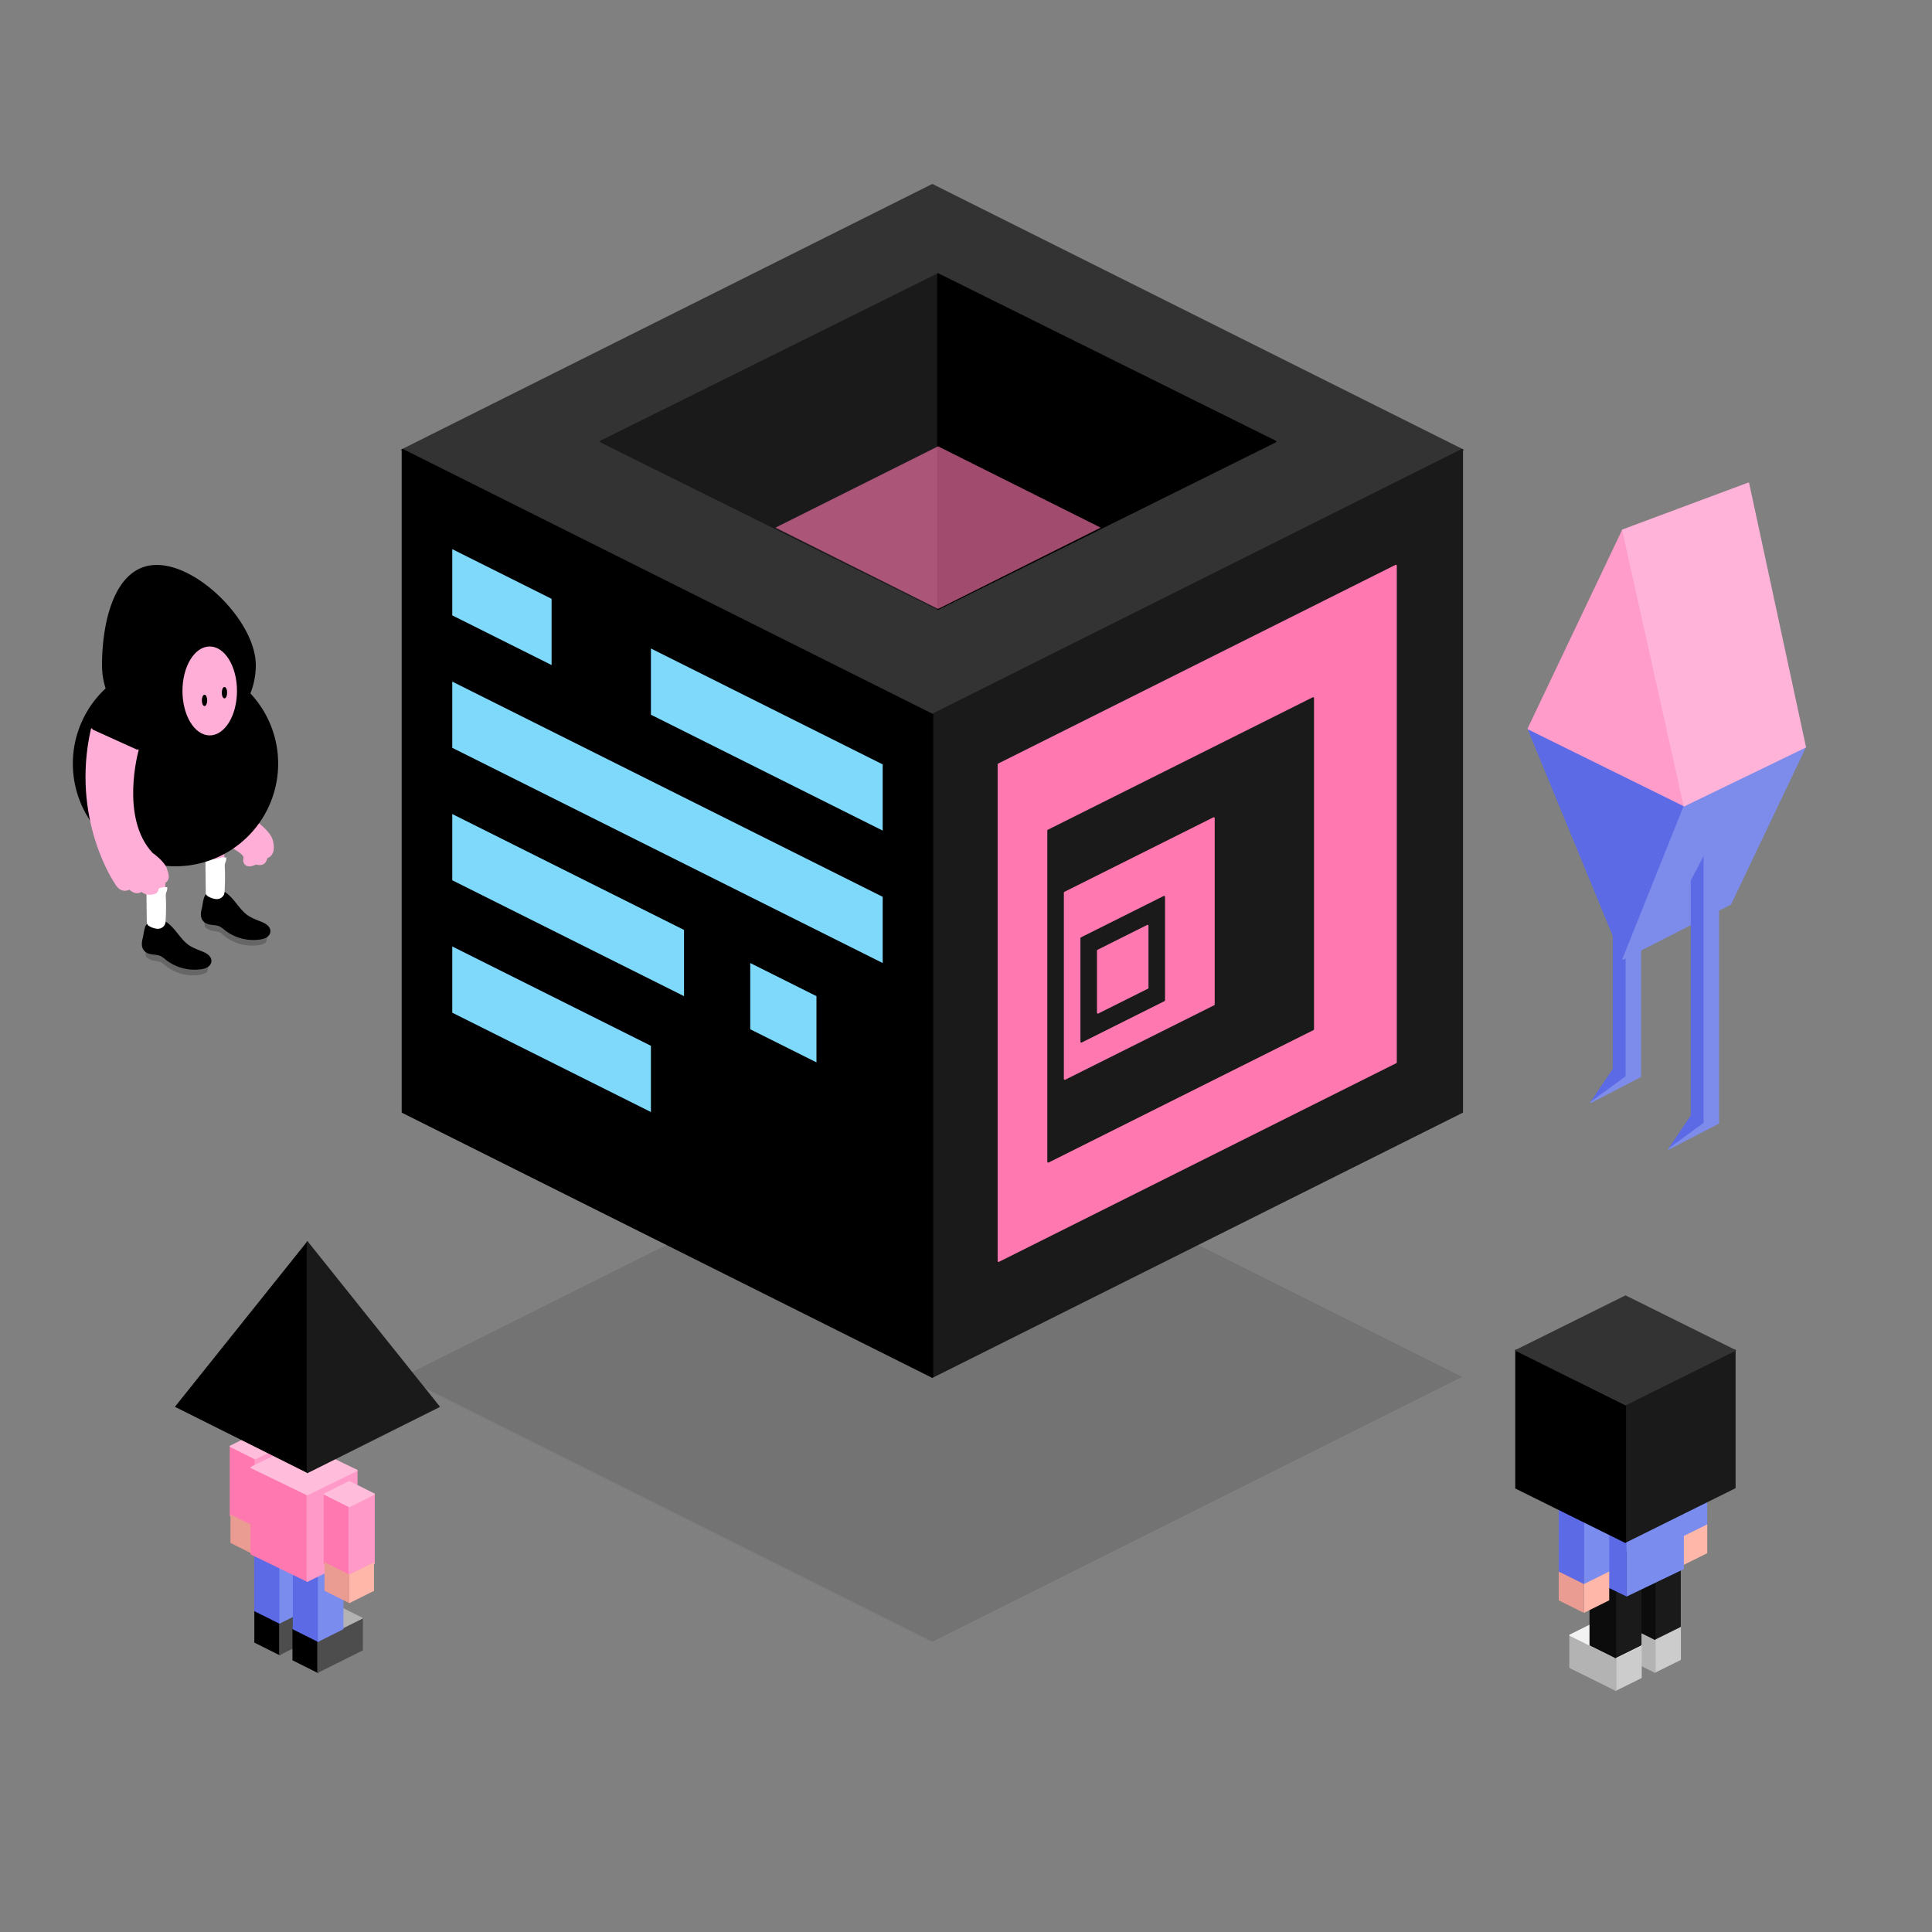 <svg xmlns="http://www.w3.org/2000/svg" viewBox="0 0 1271.3 1271.3"><rect x="0" y="0" width="1271.3" height="1271.3" fill="#808080" stroke="none"/><defs><style>.cls-1{fill:none;}.cls-2,.cls-25{fill:#333;stroke:#333;}.cls-12,.cls-2,.cls-25,.cls-29,.cls-30,.cls-33,.cls-35{stroke-miterlimit:10;}.cls-2,.cls-4,.cls-5,.cls-6{stroke-width:1.21px;}.cls-3{opacity:0.1;}.cls-20,.cls-36,.cls-4{fill:#1a1a1a;stroke:#1a1a1a;}.cls-11,.cls-13,.cls-15,.cls-17,.cls-18,.cls-20,.cls-21,.cls-22,.cls-26,.cls-27,.cls-28,.cls-32,.cls-36,.cls-37,.cls-38,.cls-39,.cls-4,.cls-40,.cls-5,.cls-6,.cls-9{stroke-linecap:round;stroke-linejoin:round;}.cls-26,.cls-5,.cls-7{fill:#ff78af;}.cls-26,.cls-5{stroke:#ff78af;}.cls-11,.cls-13,.cls-15,.cls-29,.cls-6{stroke:#000;}.cls-7{opacity:0.63;}.cls-8{fill:#7ed9fb;}.cls-9{fill:#ffaed7;stroke:#ffaed7;}.cls-10{fill:#666;}.cls-11{stroke-width:3px;}.cls-12,.cls-15{fill:#fff;}.cls-12{stroke:#fff;stroke-width:2px;}.cls-14,.cls-33{fill:#7b8cef;}.cls-16{fill:#ffb7a9;}.cls-17{fill:#ccc;stroke:#ccc;}.cls-18,.cls-35{fill:#b3b3b3;stroke:#b3b3b3;}.cls-19,.cls-22{fill:#f2f2f2;}.cls-21{fill:#0c0c0c;stroke:#0c0c0c;}.cls-22{stroke:#f2f2f2;}.cls-23,.cls-32,.cls-37{fill:#5c6ae6;}.cls-24{fill:#ea9c92;}.cls-26,.cls-27,.cls-28,.cls-32{stroke-width:0.98px;}.cls-27{fill:#ff99c7;stroke:#ff99c7;}.cls-28{fill:#ffbddb;stroke:#ffbddb;}.cls-29{stroke-width:0.54px;}.cls-30{fill:#4d4d4d;stroke:#4d4d4d;}.cls-30,.cls-33,.cls-35{stroke-width:0.54px;}.cls-31{fill:#f7f7f7;}.cls-32,.cls-37{stroke:#5c6ae6;}.cls-33{stroke:#7b8cef;}.cls-34{fill:#ffdb76;}.cls-36{stroke-width:0.87px;}.cls-37,.cls-38,.cls-39,.cls-40{stroke-width:0.78px;}.cls-38{fill:#7d8cea;stroke:#7d8cea;}.cls-39{fill:#ff9cc9;stroke:#ff9cc9;}.cls-40{fill:#ffb3d9;stroke:#ffb3d9;}</style></defs><title>image_clients</title><g id="Calque_2" data-name="Calque 2"><g id="Calque_1-2" data-name="Calque 1"><rect class="cls-1" width="1271.3" height="1271.3"/><polygon class="cls-2" points="264.92 296 613.5 470.29 962.09 296 613.5 121.7 264.92 296"/><polygon class="cls-3" points="264.92 906.03 613.5 1080.33 962.09 906.03 613.5 731.74 264.92 906.03"/><polygon class="cls-4" points="962.09 296 962.09 731.74 613.5 906.03 613.5 470.29 962.09 296"/><polygon class="cls-5" points="918.52 372.25 918.52 699.06 657.08 829.78 657.08 502.98 918.52 372.25"/><polygon class="cls-4" points="864.05 459.4 864.05 677.27 689.76 764.42 689.76 546.55 864.05 459.4"/><polygon class="cls-5" points="798.69 538.38 798.69 660.93 700.65 709.95 700.65 587.4 798.69 538.38"/><polygon class="cls-4" points="766.01 590.12 766.01 658.21 711.55 685.44 711.55 617.36 766.01 590.12"/><polygon class="cls-5" points="755.12 609.18 755.12 650.04 722.44 666.38 722.44 625.53 755.12 609.18"/><polygon class="cls-6" points="613.5 470.29 613.5 906.03 264.92 731.74 264.92 296 613.5 470.29"/><polygon class="cls-4" points="617.27 180.42 617.27 400.7 395.31 290.55 617.27 180.42"/><polygon class="cls-6" points="617.27 180.42 617.27 400.7 839.24 290.55 617.27 180.42"/><polygon class="cls-7" points="510.27 347.2 617.27 400.7 724.27 347.2 617.27 293.7 510.27 347.2"/><polygon class="cls-8" points="428.32 426.72 428.32 470.29 580.83 546.55 580.83 502.98 428.32 426.72"/><polygon class="cls-8" points="297.6 361.36 297.6 404.93 362.96 437.61 362.96 394.04 297.6 361.36"/><polygon class="cls-8" points="297.6 448.51 297.6 492.08 580.83 633.7 580.83 590.12 297.6 448.51"/><polygon class="cls-8" points="297.6 535.65 297.6 579.23 450.1 655.48 450.1 611.91 297.6 535.65"/><polygon class="cls-8" points="493.68 633.7 493.68 677.27 537.25 699.06 537.25 655.48 493.68 633.7"/><polygon class="cls-8" points="297.6 622.8 297.6 666.38 428.32 731.74 428.32 688.16 297.6 622.8"/><path class="cls-9" d="M154,531.27s22.35,12.34,24.92,21.42c0,0,3.26,9.55-3.5,11.64,0,0-.46,6.06-7,4,0,0-6.52,3.73-7.92-1.63l.23-3s-.69-3-12.57-8.61C148.14,555,145.11,535.23,154,531.27Z"/><path class="cls-9" d="M169.74,545.43c.31,1.84,1.86,3.17,3.2,4.48s2.64,3.05,2.22,4.88a3.77,3.77,0,0,1-3.89,2.62,4.64,4.64,0,0,1-3.24-1.63c-1-1.15-1.33-2.72-2.35-3.83a12.23,12.23,0,0,0-3.29-2.05,4.4,4.4,0,0,1-2.49-2.82"/><path class="cls-9" d="M177.56,562.09a4.4,4.4,0,0,1-7.15-4.47"/><path class="cls-9" d="M171.88,567.32a5.28,5.28,0,0,1-5.12-2.49,8.74,8.74,0,0,1-1.07-5.81c.17-1.32.92-2.9,2.24-2.81"/><rect class="cls-9" x="98.06" y="529.39" width="10.23" height="90.63" rx="2.37" ry="2.37" transform="translate(206.36 1149.41) rotate(-180)"/><path class="cls-10" d="M137.21,635.15a25.79,25.79,0,0,1-.79,4.15,3.07,3.07,0,0,1-1.24,1,14.27,14.27,0,0,1-4.81,1.31,29.13,29.13,0,0,1-22-6.61,11.77,11.77,0,0,0-2.8-2,16.77,16.77,0,0,0-4-.79,12.32,12.32,0,0,1-4.29-1.64,2.81,2.81,0,0,1-1-.85,3.17,3.17,0,0,1-.35-1.13,29.46,29.46,0,0,1-.37-5.05,10.81,10.81,0,0,0,8,4.49,8.35,8.35,0,0,1,2.55.33,6.46,6.46,0,0,1,1.68,1.18,34.78,34.78,0,0,0,15.47,7.58,18.25,18.25,0,0,0,7.32.25c2.57-.53,5.19-3.21,6.33-6.65A10.39,10.39,0,0,1,137.21,635.15Z"/><path class="cls-11" d="M101.82,610c1.32.74,3.15,1.13,4.2,0,.68-.72,1-2,2-2.09a2,2,0,0,1,1.28.53c5.32,4,8.3,10.48,13.66,14.39,3,2.2,6.64,3.44,10.11,4.87,2.25.93,4.87,2.62,4.52,5-.32,2.15-2.82,3.17-5,3.52a29,29,0,0,1-22.44-5.75,18.58,18.58,0,0,0-4.18-2.89c-3.37-1.39-8-.31-10.18-3.23-1.48-2-.92-4.77-.3-7.16.5-1.92.8-6.4,2.08-7.87C99,607.68,100,608.88,101.82,610Z"/><path class="cls-12" d="M98.47,584.86a.89.89,0,0,0-.72-.21c-.32.11-.38.54-.37.88q.06,10.43.21,20.86a2.8,2.8,0,0,0,.29,1.46,2.58,2.58,0,0,0,1.12.85,10.61,10.61,0,0,0,4.64,1.46,4.19,4.19,0,0,0,4-2.31,6.28,6.28,0,0,0,.34-2.07,144.36,144.36,0,0,0,.17-15,9.27,9.27,0,0,1,.32-3.93,4.7,4.7,0,0,0,.58-2.1C105.24,584.58,102.6,587.5,98.47,584.86Z"/><rect class="cls-9" x="136.87" y="509.85" width="10.23" height="90.63" rx="2.37" ry="2.37" transform="translate(283.98 1110.33) rotate(180)"/><path class="cls-10" d="M176,615.61a24.73,24.73,0,0,1-.78,4.15,3.07,3.07,0,0,1-1.24,1,14.27,14.27,0,0,1-4.81,1.31,29.11,29.11,0,0,1-22-6.61,12,12,0,0,0-2.8-2,16.77,16.77,0,0,0-4-.79A12.32,12.32,0,0,1,136.1,611a2.71,2.71,0,0,1-1-.85,3,3,0,0,1-.35-1.13,29.46,29.46,0,0,1-.37-5,10.81,10.81,0,0,0,8,4.49,8.35,8.35,0,0,1,2.55.33,6.46,6.46,0,0,1,1.68,1.18,34.8,34.8,0,0,0,15.46,7.58,18.26,18.26,0,0,0,7.32.25c2.58-.53,5.2-3.21,6.34-6.65A10.24,10.24,0,0,1,176,615.61Z"/><path class="cls-11" d="M140.63,590.43c1.31.74,3.15,1.13,4.2,0,.68-.72,1-2,2-2.08a1.94,1.94,0,0,1,1.28.52c5.31,4,8.3,10.48,13.66,14.39,3,2.21,6.64,3.44,10.11,4.87,2.25.93,4.87,2.62,4.51,5-.31,2.15-2.81,3.17-5,3.52A29,29,0,0,1,149,611a18.58,18.58,0,0,0-4.18-2.89c-3.37-1.39-8-.31-10.18-3.23-1.48-2-.93-4.76-.3-7.16.5-1.92.8-6.4,2.07-7.87C137.83,588.14,138.81,589.34,140.63,590.43Z"/><path class="cls-12" d="M137.28,565.32a.89.89,0,0,0-.72-.21c-.32.11-.38.54-.38.88q.07,10.43.22,20.86a2.06,2.06,0,0,0,1.41,2.32,10.73,10.73,0,0,0,4.64,1.45,4.19,4.19,0,0,0,4-2.31,6,6,0,0,0,.33-2.07,147.15,147.15,0,0,0,.18-15,9.43,9.43,0,0,1,.31-3.93,4.72,4.72,0,0,0,.59-2.1C144.05,565,141.41,568,137.28,565.32Z"/><path class="cls-13" d="M70.08,453.15a49.89,49.89,0,0,1-2.45-15.49c0-27.67,7.91-65.41,35.58-65.41s64.61,37.74,64.61,65.41a49.93,49.93,0,0,1-3.64,18.74,67.05,67.05,0,1,1-94.1-3.25Z"/><ellipse class="cls-9" cx="138" cy="454.65" rx="17.44" ry="28.75"/><path class="cls-9" d="M90.74,493.56s-12.66,44.71,9.42,68.14c0,0,8.62,5.93,9.43,11,0,0,3.23,6.47-2.15,8.35h-3.77s1.61,5.93-2.16,6.73c0,0-4.85,1.89-8.35-1.61,0,0-3.12,3.23-8-1.35,0,0-5.18,3.5-9.22-3.77,0,0-29.08-42-15.62-101.27"/><ellipse cx="134.58" cy="460.88" rx="1.76" ry="3.75"/><ellipse cx="147.7" cy="455.8" rx="1.76" ry="3.75"/><g id="_Groupe_" data-name="&lt;Groupe&gt;"><g id="_Groupe_2" data-name="&lt;Groupe&gt;"><g id="_Groupe_3" data-name="&lt;Groupe&gt;"><g id="_Groupe_4" data-name="&lt;Groupe&gt;"><g id="_Groupe_5" data-name="&lt;Groupe&gt;"><g id="_Groupe_6" data-name="&lt;Groupe&gt;"><polygon id="_Tracé_" data-name="&lt;Tracé&gt;" class="cls-14" points="1106.8 1012.23 1106.8 965.91 1123.39 957.7 1123.39 1004 1106.8 1012.23"/></g><g id="_Groupe_7" data-name="&lt;Groupe&gt;"><polygon id="_Tracé_2" data-name="&lt;Tracé&gt;" class="cls-15" points="1090.17 957.73 1090.17 1004.05 1106.76 1012.26 1106.76 965.96 1090.17 957.73"/></g></g></g><g id="_Groupe_8" data-name="&lt;Groupe&gt;"><g id="_Groupe_9" data-name="&lt;Groupe&gt;"><g id="_Groupe_10" data-name="&lt;Groupe&gt;"><polygon id="_Tracé_3" data-name="&lt;Tracé&gt;" class="cls-16" points="1106.8 1030.27 1106.8 1011.29 1123.39 1003.08 1123.39 1022.04 1106.8 1030.27"/></g><g id="_Groupe_11" data-name="&lt;Groupe&gt;"><polygon id="_Tracé_4" data-name="&lt;Tracé&gt;" class="cls-15" points="1090.17 1003.12 1090.17 1022.09 1106.76 1030.31 1106.76 1011.34 1090.17 1003.12"/></g></g></g><g id="_Groupe_12" data-name="&lt;Groupe&gt;"><g id="_Groupe_13" data-name="&lt;Groupe&gt;"><g id="_Groupe_14" data-name="&lt;Groupe&gt;"><polygon id="_Tracé_5" data-name="&lt;Tracé&gt;" class="cls-15" points="1090.22 957.74 1106.8 965.96 1123.37 957.74 1106.8 949.51 1090.22 957.74"/></g></g></g></g><g id="_Groupe_15" data-name="&lt;Groupe&gt;"><g id="_Groupe_16" data-name="&lt;Groupe&gt;"><g id="_Groupe_17" data-name="&lt;Groupe&gt;"><g id="_Groupe_18" data-name="&lt;Groupe&gt;"><g id="_Groupe_19" data-name="&lt;Groupe&gt;"><polygon id="_Tracé_6" data-name="&lt;Tracé&gt;" class="cls-17" points="1088.99 1100.16 1088.99 1078.93 1105.58 1070.72 1105.58 1091.93 1088.99 1100.16"/></g><g id="_Groupe_20" data-name="&lt;Groupe&gt;"><polygon id="_Tracé_7" data-name="&lt;Tracé&gt;" class="cls-18" points="1058.91 1064.08 1058.91 1085.31 1088.95 1100.2 1088.95 1078.98 1058.91 1064.08"/></g></g></g><g id="_Groupe_21" data-name="&lt;Groupe&gt;"><g id="_Groupe_22" data-name="&lt;Groupe&gt;"><g id="_Groupe_23" data-name="&lt;Groupe&gt;"><polygon id="_Tracé_8" data-name="&lt;Tracé&gt;" class="cls-19" points="1058.95 1063.53 1088.97 1078.43 1105.54 1070.2 1075.52 1055.3 1058.95 1063.53"/></g></g></g></g><g id="_Groupe_24" data-name="&lt;Groupe&gt;"><g id="_Groupe_25" data-name="&lt;Groupe&gt;"><g id="_Groupe_26" data-name="&lt;Groupe&gt;"><g id="_Groupe_27" data-name="&lt;Groupe&gt;"><polygon id="_Tracé_9" data-name="&lt;Tracé&gt;" class="cls-20" points="1088.9 1078.47 1088.9 1012.7 1105.49 1004.49 1105.49 1070.24 1088.9 1078.47"/></g><g id="_Groupe_28" data-name="&lt;Groupe&gt;"><polygon id="_Tracé_10" data-name="&lt;Tracé&gt;" class="cls-21" points="1072.28 1004.53 1072.28 1070.29 1088.87 1078.51 1088.87 1012.75 1072.28 1004.53"/></g></g></g><g id="_Groupe_29" data-name="&lt;Groupe&gt;"><g id="_Groupe_30" data-name="&lt;Groupe&gt;"><g id="_Groupe_31" data-name="&lt;Groupe&gt;"><polygon id="_Tracé_11" data-name="&lt;Tracé&gt;" class="cls-15" points="1072.33 1004.53 1088.9 1012.75 1105.47 1004.53 1088.9 996.31 1072.33 1004.53"/></g></g></g></g></g><g id="_Groupe_32" data-name="&lt;Groupe&gt;"><g id="_Groupe_33" data-name="&lt;Groupe&gt;"><g id="_Groupe_34" data-name="&lt;Groupe&gt;"><g id="_Groupe_35" data-name="&lt;Groupe&gt;"><g id="_Groupe_36" data-name="&lt;Groupe&gt;"><polygon id="_Tracé_12" data-name="&lt;Tracé&gt;" class="cls-17" points="1063.21 1112.07 1063.21 1090.84 1079.8 1082.63 1079.8 1103.84 1063.21 1112.07"/></g><g id="_Groupe_37" data-name="&lt;Groupe&gt;"><polygon id="_Tracé_13" data-name="&lt;Tracé&gt;" class="cls-18" points="1033.14 1075.99 1033.14 1097.21 1063.18 1112.11 1063.18 1090.89 1033.14 1075.99"/></g></g></g><g id="_Groupe_38" data-name="&lt;Groupe&gt;"><g id="_Groupe_39" data-name="&lt;Groupe&gt;"><g id="_Groupe_40" data-name="&lt;Groupe&gt;"><polygon id="_Tracé_14" data-name="&lt;Tracé&gt;" class="cls-22" points="1033.19 1075.99 1063.21 1090.89 1079.78 1082.67 1049.76 1067.77 1033.19 1075.99"/></g></g></g></g><g id="_Groupe_41" data-name="&lt;Groupe&gt;"><g id="_Groupe_42" data-name="&lt;Groupe&gt;"><g id="_Groupe_43" data-name="&lt;Groupe&gt;"><g id="_Groupe_44" data-name="&lt;Groupe&gt;"><polygon id="_Tracé_15" data-name="&lt;Tracé&gt;" class="cls-20" points="1063.05 1090.59 1063.05 1024.83 1079.64 1016.61 1079.64 1082.37 1063.05 1090.59"/></g><g id="_Groupe_45" data-name="&lt;Groupe&gt;"><polygon id="_Tracé_16" data-name="&lt;Tracé&gt;" class="cls-21" points="1046.43 1016.65 1046.43 1082.41 1063.02 1090.63 1063.02 1024.88 1046.43 1016.65"/></g></g></g><g id="_Groupe_46" data-name="&lt;Groupe&gt;"><g id="_Groupe_47" data-name="&lt;Groupe&gt;"><g id="_Groupe_48" data-name="&lt;Groupe&gt;"><polygon id="_Tracé_17" data-name="&lt;Tracé&gt;" class="cls-15" points="1046.48 1016.65 1063.05 1024.88 1079.62 1016.65 1063.05 1008.43 1046.48 1016.65"/></g></g></g></g></g><g id="_Groupe_49" data-name="&lt;Groupe&gt;"><g id="_Groupe_50" data-name="&lt;Groupe&gt;"><g id="_Groupe_51" data-name="&lt;Groupe&gt;"><g id="_Groupe_52" data-name="&lt;Groupe&gt;"><polygon id="_Tracé_18" data-name="&lt;Tracé&gt;" class="cls-14" points="1070.44 1050.53 1070.44 992.97 1108.02 974.92 1108.02 1032.47 1070.44 1050.53"/></g><g id="_Groupe_53" data-name="&lt;Groupe&gt;"><polygon id="_Tracé_19" data-name="&lt;Tracé&gt;" class="cls-23" points="1037.21 976.93 1037.21 1034.49 1070.4 1050.57 1070.4 993.02 1037.21 976.93"/></g></g></g><g id="_Groupe_54" data-name="&lt;Groupe&gt;"><g id="_Groupe_55" data-name="&lt;Groupe&gt;"><g id="_Groupe_56" data-name="&lt;Groupe&gt;"><polygon id="_Tracé_20" data-name="&lt;Tracé&gt;" class="cls-15" points="1037.26 976.94 1070.44 993.02 1108 974.97 1074.83 958.88 1037.26 976.94"/></g></g></g></g><g id="_Groupe_57" data-name="&lt;Groupe&gt;"><g id="_Groupe_58" data-name="&lt;Groupe&gt;"><g id="_Groupe_59" data-name="&lt;Groupe&gt;"><g id="_Groupe_60" data-name="&lt;Groupe&gt;"><polygon id="_Tracé_21" data-name="&lt;Tracé&gt;" class="cls-14" points="1042.32 1043.24 1042.32 996.92 1058.9 988.7 1058.9 1035.01 1042.32 1043.24"/></g><g id="_Groupe_61" data-name="&lt;Groupe&gt;"><polygon id="_Tracé_22" data-name="&lt;Tracé&gt;" class="cls-23" points="1025.69 988.74 1025.69 1035.06 1042.28 1043.27 1042.28 996.97 1025.69 988.74"/></g></g></g><g id="_Groupe_62" data-name="&lt;Groupe&gt;"><g id="_Groupe_63" data-name="&lt;Groupe&gt;"><g id="_Groupe_64" data-name="&lt;Groupe&gt;"><polygon id="_Tracé_23" data-name="&lt;Tracé&gt;" class="cls-16" points="1042.32 1061.28 1042.32 1042.3 1058.9 1034.09 1058.9 1053.05 1042.32 1061.28"/></g><g id="_Groupe_65" data-name="&lt;Groupe&gt;"><polygon id="_Tracé_24" data-name="&lt;Tracé&gt;" class="cls-24" points="1025.69 1034.12 1025.69 1053.1 1042.28 1061.31 1042.28 1042.35 1025.69 1034.12"/></g></g></g><g id="_Groupe_66" data-name="&lt;Groupe&gt;"><g id="_Groupe_67" data-name="&lt;Groupe&gt;"><g id="_Groupe_68" data-name="&lt;Groupe&gt;"><polygon id="_Tracé_25" data-name="&lt;Tracé&gt;" class="cls-15" points="1025.74 988.75 1042.32 996.97 1058.88 988.75 1042.31 980.52 1025.74 988.75"/></g></g></g></g><g id="_Groupe_69" data-name="&lt;Groupe&gt;"><g id="_Groupe_70" data-name="&lt;Groupe&gt;"><g id="_Groupe_71" data-name="&lt;Groupe&gt;"><g id="_Groupe_72" data-name="&lt;Groupe&gt;"><polygon id="_Tracé_26" data-name="&lt;Tracé&gt;" class="cls-20" points="1069.65 1014.61 1069.65 924.03 1141.57 888.41 1141.57 978.94 1069.65 1014.61"/></g><g id="_Groupe_73" data-name="&lt;Groupe&gt;"><polygon id="_Tracé_27" data-name="&lt;Tracé&gt;" class="cls-13" points="997.57 888.57 997.57 979.15 1069.49 1014.77 1069.49 924.24 997.57 888.57"/></g></g></g><g id="_Groupe_74" data-name="&lt;Groupe&gt;"><g id="_Groupe_75" data-name="&lt;Groupe&gt;"><g id="_Groupe_76" data-name="&lt;Groupe&gt;"><polygon id="_Tracé_28" data-name="&lt;Tracé&gt;" class="cls-25" points="997.78 888.59 1069.65 924.25 1141.48 888.59 1069.63 852.94 997.78 888.59"/></g></g></g></g></g></g><g id="_Groupe_77" data-name="&lt;Groupe&gt;"><g id="_Groupe_78" data-name="&lt;Groupe&gt;"><g id="_Groupe_79" data-name="&lt;Groupe&gt;"><g id="_Groupe_80" data-name="&lt;Groupe&gt;"><g id="_Groupe_81" data-name="&lt;Groupe&gt;"><polygon id="_Tracé_29" data-name="&lt;Tracé&gt;" class="cls-26" points="167.94 1005.59 167.94 959.79 151.66 951.67 151.66 997.46 167.94 1005.59"/></g><g id="_Groupe_82" data-name="&lt;Groupe&gt;"><polygon id="_Tracé_30" data-name="&lt;Tracé&gt;" class="cls-27" points="184.25 951.71 184.25 997.51 167.97 1005.63 167.97 959.84 184.25 951.71"/></g></g></g><g id="_Groupe_83" data-name="&lt;Groupe&gt;"><g id="_Groupe_84" data-name="&lt;Groupe&gt;"><g id="_Groupe_85" data-name="&lt;Groupe&gt;"><polygon id="_Tracé_31" data-name="&lt;Tracé&gt;" class="cls-24" points="167.94 1023.43 167.94 1004.67 151.66 996.55 151.66 1015.3 167.94 1023.43"/></g><g id="_Groupe_86" data-name="&lt;Groupe&gt;"><polygon id="_Tracé_32" data-name="&lt;Tracé&gt;" class="cls-24" points="182.81 993.46 182.81 1012.22 166.54 1020.35 166.54 1001.6 182.81 993.46"/></g></g></g><g id="_Groupe_87" data-name="&lt;Groupe&gt;"><g id="_Groupe_88" data-name="&lt;Groupe&gt;"><g id="_Groupe_89" data-name="&lt;Groupe&gt;"><polygon id="_Tracé_33" data-name="&lt;Tracé&gt;" class="cls-28" points="184.2 951.71 167.94 959.85 151.68 951.71 167.94 943.58 184.2 951.71"/></g></g></g></g><g id="_Groupe_90" data-name="&lt;Groupe&gt;"><g id="_Groupe_91" data-name="&lt;Groupe&gt;"><g id="_Groupe_92" data-name="&lt;Groupe&gt;"><g id="_Groupe_93" data-name="&lt;Groupe&gt;"><g id="_Groupe_94" data-name="&lt;Groupe&gt;"><polygon id="_Tracé_34" data-name="&lt;Tracé&gt;" class="cls-29" points="183.93 1088.85 183.93 1067.86 167.65 1059.73 167.65 1080.71 183.93 1088.85"/></g><g id="_Groupe_95" data-name="&lt;Groupe&gt;"><polygon id="_Tracé_35" data-name="&lt;Tracé&gt;" class="cls-30" points="213.44 1053.17 213.44 1074.16 183.97 1088.88 183.97 1067.91 213.44 1053.17"/></g></g></g><g id="_Groupe_96" data-name="&lt;Groupe&gt;"><g id="_Groupe_97" data-name="&lt;Groupe&gt;"><g id="_Groupe_98" data-name="&lt;Groupe&gt;"><polygon id="_Tracé_36" data-name="&lt;Tracé&gt;" class="cls-31" points="213.39 1053.17 183.93 1067.91 167.67 1059.78 197.13 1045.04 213.39 1053.17"/></g></g></g></g><g id="_Groupe_99" data-name="&lt;Groupe&gt;"><g id="_Groupe_100" data-name="&lt;Groupe&gt;"><g id="_Groupe_101" data-name="&lt;Groupe&gt;"><g id="_Groupe_102" data-name="&lt;Groupe&gt;"><polygon id="_Tracé_37" data-name="&lt;Tracé&gt;" class="cls-32" points="184.06 1067.97 184.06 1002.94 167.78 994.82 167.78 1059.84 184.06 1067.97"/></g><g id="_Groupe_103" data-name="&lt;Groupe&gt;"><polygon id="_Tracé_38" data-name="&lt;Tracé&gt;" class="cls-33" points="200.38 994.85 200.38 1059.88 184.1 1068.01 184.1 1002.99 200.38 994.85"/></g></g></g><g id="_Groupe_104" data-name="&lt;Groupe&gt;"><g id="_Groupe_105" data-name="&lt;Groupe&gt;"><g id="_Groupe_106" data-name="&lt;Groupe&gt;"><polygon id="_Tracé_39" data-name="&lt;Tracé&gt;" class="cls-34" points="200.33 994.86 184.06 1002.99 167.81 994.86 184.07 986.73 200.33 994.86"/></g></g></g></g></g><g id="_Groupe_107" data-name="&lt;Groupe&gt;"><g id="_Groupe_108" data-name="&lt;Groupe&gt;"><g id="_Groupe_109" data-name="&lt;Groupe&gt;"><g id="_Groupe_110" data-name="&lt;Groupe&gt;"><g id="_Groupe_111" data-name="&lt;Groupe&gt;"><polygon id="_Tracé_40" data-name="&lt;Tracé&gt;" class="cls-29" points="209 1100.48 209 1079.49 192.72 1071.37 192.72 1092.34 209 1100.48"/></g><g id="_Groupe_112" data-name="&lt;Groupe&gt;"><polygon id="_Tracé_41" data-name="&lt;Tracé&gt;" class="cls-30" points="238.51 1064.8 238.51 1085.79 209.03 1100.52 209.03 1079.54 238.51 1064.8"/></g></g></g><g id="_Groupe_113" data-name="&lt;Groupe&gt;"><g id="_Groupe_114" data-name="&lt;Groupe&gt;"><g id="_Groupe_115" data-name="&lt;Groupe&gt;"><polygon id="_Tracé_42" data-name="&lt;Tracé&gt;" class="cls-35" points="238.46 1064.81 209 1079.54 192.74 1071.41 222.2 1056.67 238.46 1064.81"/></g></g></g></g><g id="_Groupe_116" data-name="&lt;Groupe&gt;"><g id="_Groupe_117" data-name="&lt;Groupe&gt;"><g id="_Groupe_118" data-name="&lt;Groupe&gt;"><g id="_Groupe_119" data-name="&lt;Groupe&gt;"><polygon id="_Tracé_43" data-name="&lt;Tracé&gt;" class="cls-32" points="209.43 1079.96 209.43 1014.93 193.15 1006.8 193.15 1071.82 209.43 1079.96"/></g><g id="_Groupe_120" data-name="&lt;Groupe&gt;"><polygon id="_Tracé_44" data-name="&lt;Tracé&gt;" class="cls-33" points="225.74 1006.84 225.74 1071.87 209.46 1079.99 209.46 1014.98 225.74 1006.84"/></g></g></g><g id="_Groupe_121" data-name="&lt;Groupe&gt;"><g id="_Groupe_122" data-name="&lt;Groupe&gt;"><g id="_Groupe_123" data-name="&lt;Groupe&gt;"><polygon id="_Tracé_45" data-name="&lt;Tracé&gt;" class="cls-34" points="225.69 1006.85 209.43 1014.98 193.17 1006.85 209.43 998.72 225.69 1006.85"/></g></g></g></g></g><g id="_Groupe_124" data-name="&lt;Groupe&gt;"><g id="_Groupe_125" data-name="&lt;Groupe&gt;"><g id="_Groupe_126" data-name="&lt;Groupe&gt;"><g id="_Groupe_127" data-name="&lt;Groupe&gt;"><polygon id="_Tracé_46" data-name="&lt;Tracé&gt;" class="cls-26" points="202.18 1040.35 202.18 983.43 165.31 965.58 165.31 1022.49 202.18 1040.35"/></g><g id="_Groupe_128" data-name="&lt;Groupe&gt;"><polygon id="_Tracé_47" data-name="&lt;Tracé&gt;" class="cls-27" points="234.78 967.57 234.78 1024.49 202.22 1040.38 202.22 983.48 234.78 967.57"/></g></g></g><g id="_Groupe_129" data-name="&lt;Groupe&gt;"><g id="_Groupe_130" data-name="&lt;Groupe&gt;"><g id="_Groupe_131" data-name="&lt;Groupe&gt;"><polygon id="_Tracé_48" data-name="&lt;Tracé&gt;" class="cls-28" points="234.73 967.58 202.18 983.48 165.33 965.63 197.87 949.72 234.73 967.58"/></g></g></g></g><g id="_Groupe_132" data-name="&lt;Groupe&gt;"><g id="_Groupe_133" data-name="&lt;Groupe&gt;"><g id="_Groupe_134" data-name="&lt;Groupe&gt;"><g id="_Groupe_135" data-name="&lt;Groupe&gt;"><polygon id="_Tracé_49" data-name="&lt;Tracé&gt;" class="cls-26" points="229.81 1037.05 229.81 991.25 213.53 983.12 213.53 1028.91 229.81 1037.05"/></g><g id="_Groupe_136" data-name="&lt;Groupe&gt;"><polygon id="_Tracé_50" data-name="&lt;Tracé&gt;" class="cls-27" points="246.13 983.16 246.13 1028.96 229.85 1037.08 229.85 991.29 246.13 983.16"/></g></g></g><g id="_Groupe_137" data-name="&lt;Groupe&gt;"><g id="_Groupe_138" data-name="&lt;Groupe&gt;"><g id="_Groupe_139" data-name="&lt;Groupe&gt;"><polygon id="_Tracé_51" data-name="&lt;Tracé&gt;" class="cls-24" points="229.81 1054.88 229.81 1036.12 213.53 1028 213.53 1046.75 229.81 1054.88"/></g><g id="_Groupe_140" data-name="&lt;Groupe&gt;"><polygon id="_Tracé_52" data-name="&lt;Tracé&gt;" class="cls-16" points="246.13 1028.04 246.13 1046.8 229.85 1054.92 229.85 1036.17 246.13 1028.04"/></g></g></g><g id="_Groupe_141" data-name="&lt;Groupe&gt;"><g id="_Groupe_142" data-name="&lt;Groupe&gt;"><g id="_Groupe_143" data-name="&lt;Groupe&gt;"><polygon id="_Tracé_53" data-name="&lt;Tracé&gt;" class="cls-28" points="246.08 983.16 229.81 991.3 213.56 983.16 229.82 975.03 246.08 983.16"/></g></g></g></g><polygon class="cls-29" points="202.22 968.95 202.22 817.25 115.53 925.61 202.22 968.95"/><polygon class="cls-36" points="288.9 925.61 202.22 817.25 202.22 968.95 288.9 925.61"/></g><polygon class="cls-37" points="1061.62 548.85 1061.62 703.49 1070.07 708.45 1070.07 532.75 1061.62 548.85"/><polygon class="cls-37" points="1061.62 703.49 1046.86 725.35 1070.07 708.45 1061.62 703.49"/><polygon class="cls-38" points="1070.07 532.75 1079.47 527.36 1079.47 708.45 1070.07 708.45 1070.07 532.75"/><polygon class="cls-38" points="1046.86 725.35 1079.47 708.45 1070.07 708.45 1046.86 725.35"/><polygon class="cls-37" points="1005.53 479.56 1108.21 530.54 1067.93 631.14 1005.53 479.56"/><polygon class="cls-38" points="1067.93 631.14 1138.75 594.96 1188 491.6 1108.21 530.54 1067.93 631.14"/><polygon class="cls-37" points="1112.94 579.5 1112.94 734.14 1121.39 739.1 1121.39 563.4 1112.94 579.5"/><polygon class="cls-37" points="1112.94 734.14 1098.17 756 1121.39 739.1 1112.94 734.14"/><polygon class="cls-38" points="1121.39 563.4 1130.79 558.01 1130.79 739.1 1121.39 739.1 1121.39 563.4"/><polygon class="cls-38" points="1098.17 756 1130.79 739.1 1121.39 739.1 1098.17 756"/><polygon class="cls-39" points="1005.53 479.56 1067.78 348.75 1108.21 530.22 1005.53 479.56"/><polygon class="cls-40" points="1108.21 530.22 1188 491.6 1150.57 317.89 1067.78 348.75 1108.21 530.22"/></g></g></svg>